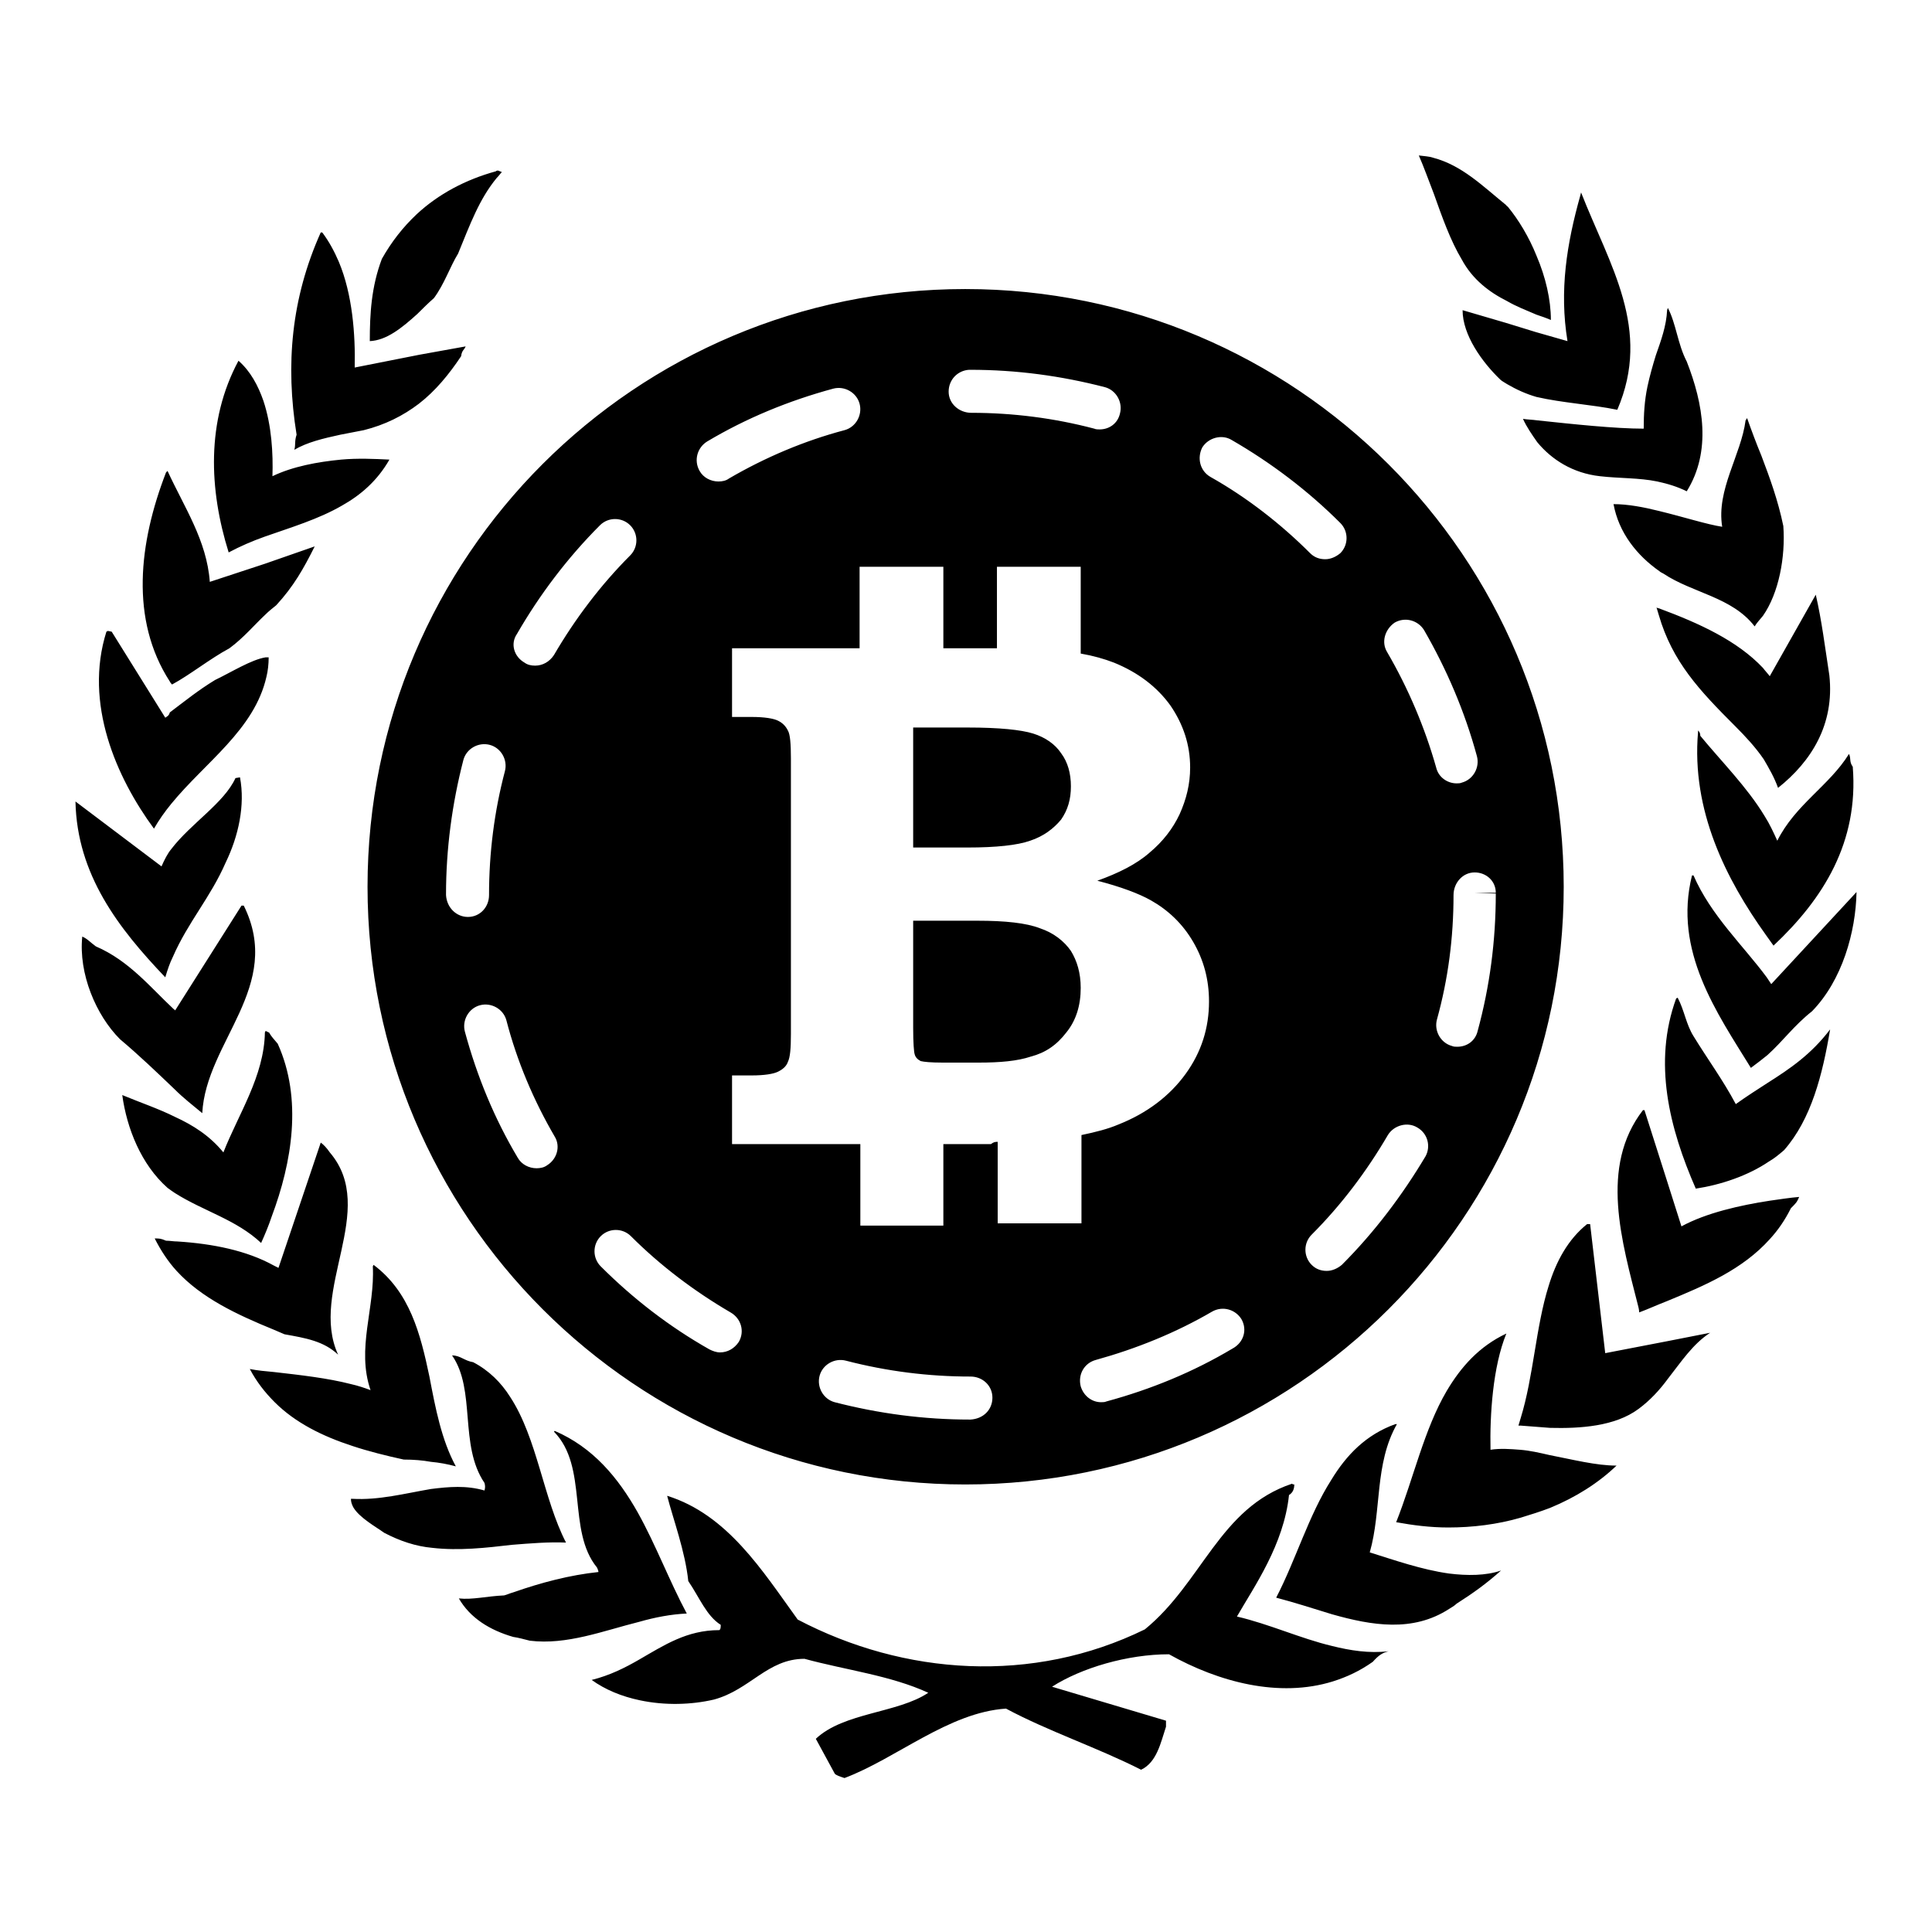<?xml version="1.0" encoding="utf-8"?>
<!-- Svg Vector Icons : http://www.onlinewebfonts.com/icon -->
<!DOCTYPE svg PUBLIC "-//W3C//DTD SVG 1.1//EN" "http://www.w3.org/Graphics/SVG/1.1/DTD/svg11.dtd">
<svg version="1.1" xmlns="http://www.w3.org/2000/svg" xmlns:xlink="http://www.w3.org/1999/xlink" x="0px" y="0px" viewBox="0 0 256 256" enable-background="new 0 0 256 256" xml:space="preserve">
<g><g><g><path fill="#000000" d="M219.6,63.8c-2.4-0.5-5-0.4-7.6-0.7c-3.6-0.4-6.4-2.2-8.3-4.5c-0.7-1-1.4-2-1.9-3.1c0.6,0.1,1.2,0.1,1.9,0.2c4.7,0.5,10.3,1.1,14.1,1.1c0-1.9,0.1-3.7,0.5-5.6c0.3-1.4,0.7-2.8,1.1-4.1c0.7-2,1.4-3.9,1.5-6l0.1-0.3c1.1,2.1,1.3,4.8,2.5,7.1c2.2,5.6,3.3,11.9,0,17.2C222.3,64.5,221,64.1,219.6,63.8z M214.3,54.3c4.6-10.7-1-19.1-4.8-28.8l-0.1,0.4c-1.8,6.4-2.8,12.6-1.7,19.3l-4.2-1.2l-3.9-1.2l-5.8-1.7c0,3.3,2.6,6.9,5,9.2c0.2,0.2,0.6,0.4,0.9,0.6c1.2,0.7,2.5,1.3,3.9,1.7C207.1,53.4,210.9,53.6,214.3,54.3z M203.6,41.7c0.6,0.2,1.2,0.4,1.9,0.7c0-2.7-0.7-5.7-1.9-8.5c-1-2.5-2.4-4.8-3.8-6.5c-0.1-0.1-0.2-0.1-0.2-0.2c-3.2-2.6-5.9-5.3-9.7-6.3c-0.6-0.2-1.2-0.2-1.9-0.3c0.7,1.6,1.3,3.3,2,5.1c1.1,3.1,2.2,6.2,3.7,8.7c1.4,2.6,3.6,4.3,6,5.5C200.9,40.6,202.2,41.1,203.6,41.7z M233.6,81.6c2.1-3,3-7.8,2.7-11.9c-0.7-3.4-1.8-6.4-2.9-9.3c-0.7-1.7-1.3-3.3-1.9-5l-0.2,0.3c-0.6,4.6-3.9,9.2-3.1,14.1c-2-0.3-5.1-1.3-8.4-2.1c-2-0.5-4.1-0.9-6-0.9c0.7,3.8,3.1,6.8,6.1,8.9c0.1,0.1,0.3,0.2,0.5,0.3c3.9,2.6,9.1,3.1,12.1,7C232.8,82.5,233.2,82.1,233.6,81.6z M240.1,134c4-4.1,5.8-10.5,5.9-15.8l-11.3,12.2c-0.2-0.3-0.4-0.6-0.6-0.9c-3.1-4.2-7.4-8.2-9.7-13.5h-0.2c-2.5,10,3.3,18.2,7.8,25.5c0.8-0.6,1.6-1.2,2.2-1.7C236.3,137.9,237.7,135.9,240.1,134z M245.5,101.6c-0.5-0.7-0.2-1.1-0.5-1.7c-2.6,4.2-7.1,6.7-9.5,11.5c-0.5-1.1-1-2.2-1.7-3.3c-2.3-3.8-5.7-7.2-8.5-10.6c0-0.5-0.3-0.7-0.3-0.7l0,0.2c-0.9,10.4,3.7,19.5,9,26.9c0.3,0.4,0.7,1,1,1.4C241.6,119.1,246.3,111.6,245.5,101.6z M242.4,89.5c-0.6-3.9-1-7.2-1.8-10.7l-6.1,10.8c-0.3-0.4-0.6-0.7-0.9-1.1c-3.4-3.6-8.4-5.9-13.8-7.9c-0.1,0-0.1,0-0.3-0.1c0.1,0.3,0.2,0.7,0.3,1c1.8,6.2,5.4,10,10.1,14.7c1.4,1.4,2.7,2.8,3.8,4.4c0.7,1.2,1.4,2.4,1.9,3.8C240,100.9,243.1,96,242.4,89.5z M65.8,23.6c0.3-0.3,0.5-0.6,0.7-0.8l-0.5-0.2c-0.1,0-0.2,0-0.3,0.1c-4,1.1-7.6,3-10.5,5.7c-1.8,1.7-3.3,3.6-4.6,5.9c-1.4,3.7-1.6,7.3-1.6,10.9c2.2-0.1,4.2-1.7,6.3-3.6c0.7-0.7,1.4-1.4,2.2-2.1c1.4-1.9,2.1-4.1,3.2-5.9C62.3,29.7,63.5,26.4,65.8,23.6z M21.9,95.1l-7.1-11.4l-0.5-0.1l-0.2,0.1c-3,9.5,1.3,19.3,6.3,26.1c0.7-1.2,1.4-2.2,2.3-3.3c4.5-5.5,11-9.8,12.6-16.8c0.2-0.8,0.3-1.7,0.3-2.6c-0.1,0-0.3,0-0.4,0c-1.9,0.3-4.6,2-6.7,3c-2.3,1.4-4,2.8-6,4.3C22.4,94.8,22.2,94.9,21.9,95.1z M21.4,114.8L10,106.2c0.2,9.7,5.7,16.8,11.9,23.3c0.3-1,0.6-1.9,1-2.7c2-4.6,5-7.9,7-12.5c1.7-3.5,2.6-7.6,1.9-11.3l-0.6,0.1c-1.5,3.3-5.9,6-8.5,9.4C22.2,113.1,21.8,113.9,21.4,114.8z M36.1,63.1c0.1-3-0.1-6.7-1.2-10c-0.7-2-1.7-3.9-3.3-5.3c-4.3,8-3.9,17.1-1.3,25.4c1.5-0.8,3.1-1.5,4.8-2.1c3.4-1.2,7.1-2.3,10.2-4.1c2.5-1.4,4.7-3.3,6.3-6.1c-2-0.1-4.2-0.2-6.4,0C42.1,61.2,38.8,61.8,36.1,63.1z M47,48.7c0.1-4.4-0.3-9.7-2.1-14c-0.6-1.4-1.3-2.7-2.2-3.9h-0.2c-3.9,8.7-4.7,17.5-3.2,26.8c-0.3,0.9-0.1,1.3-0.3,2c1.7-1,3.8-1.5,6.1-2c1-0.2,2.1-0.4,3.1-0.6c2.8-0.7,5.2-1.9,7.3-3.5c2.2-1.7,4-3.9,5.6-6.3c0.1-0.8,0.4-0.8,0.6-1.3L55.6,47L47,48.7z M35.1,74.7l-7.3,2.4c-0.4-5.5-3.4-9.9-5.6-14.7c0,0,0,0,0,0L22,62.6c-3.6,9.3-4.8,19.5,0.5,27.7c0.1,0.2,0.2,0.3,0.3,0.4c2.4-1.3,5-3.4,7.6-4.8c1.9-1.4,3.3-3.1,4.8-4.5c0.4-0.4,0.9-0.8,1.4-1.2c2.3-2.5,3.6-4.8,5.1-7.8L35.1,74.7z M20.5,164.1c0.8,1.6,1.8,3.1,2.9,4.3c3.3,3.6,8,5.8,12.9,7.8c0.5,0.2,0.9,0.4,1.4,0.6c2.8,0.5,5.2,0.9,7.1,2.7c-3.9-8.5,5.4-19.2-1.1-26.8c-0.4-0.6-0.9-1.1-1.2-1.3l-0.1,0.3l-5.5,16.3c-0.2-0.1-0.4-0.2-0.6-0.3c-3.6-2-8.1-2.9-12.8-3.2c-0.5,0-1-0.1-1.5-0.1C21.3,164.1,21.1,164.1,20.5,164.1z M60.8,211.8c1.5,2.6,4.1,4.2,7.2,5.1c0.7,0.1,1.4,0.3,2.2,0.5c4.9,0.6,9.7-1.3,14.5-2.5c2.1-0.6,4.2-1,6.3-1.1c-2.3-4.3-4.1-9.1-6.5-13.4c-2.6-4.6-5.9-8.6-11-10.8l-0.1,0.1c4.6,4.7,1.7,13.1,5.7,18c0.2,0.4,0.2,0.6,0.2,0.6c-3.8,0.4-7.6,1.4-11.3,2.7c-0.4,0.1-0.8,0.3-1.2,0.4C64.5,211.5,62.6,212,60.8,211.8z M236.4,152.4c3.6-4.1,5.1-10,6.1-16c-2.5,3.3-5.3,5.2-8.3,7.1c-1.4,0.9-2.8,1.8-4.2,2.8c-1.7-3.2-3.7-5.9-5.6-9c-1-1.6-1.2-3.4-2.1-5.1l-0.2,0.1c-3.1,8.5-0.9,17.2,2.6,25.2c3.3-0.5,6.9-1.7,9.7-3.6C235.1,153.5,235.7,153,236.4,152.4z M36.3,181.8c-1.1-0.1-2.2-0.2-3.2-0.4c0.9,1.7,2,3.1,3.3,4.4c2.7,2.7,6.3,4.5,10.3,5.8c2.1,0.7,4.5,1.3,6.8,1.8c1.3,0,2.5,0.1,3.6,0.3c1.1,0.1,2.2,0.3,3.3,0.6c-1.9-3.5-2.7-7.7-3.5-11.9c-1.2-5.7-2.6-11.2-7.4-14.8l-0.1,0.2c0.3,5.5-2.2,10.9-0.3,16.4c-0.8-0.3-1.7-0.6-2.6-0.8C43.4,182.6,39.8,182.2,36.3,181.8z M10.9,124.1c-0.5,4.9,1.8,10.4,5,13.6c2.5,2.1,4.9,4.4,7.2,6.6c1.2,1.2,2.5,2.2,3.7,3.2c0.5-9.5,10.8-16.8,5.5-27.5H32l-8.8,13.9c0-0.1-0.1-0.1-0.2-0.2c-3.1-2.9-5.9-6.4-10.3-8.3C12,124.9,11.6,124.4,10.9,124.1z M23.2,148c-2.2-1.1-4.6-1.9-7-2.9c0.6,4.4,2.5,9.2,6,12.3c0.4,0.3,0.7,0.5,1,0.7c3.8,2.4,8.1,3.5,11.4,6.6c0.5-1.1,1-2.3,1.4-3.5c2.7-7.2,4.1-15.6,0.8-22.9c-0.5-0.6-0.8-0.9-1.1-1.4c0,0,0-0.1-0.1-0.1l-0.4-0.2l-0.1,0.2c-0.1,5.8-3.5,10.8-5.5,15.9C27.8,150.5,25.6,149.1,23.2,148z M46.5,198.6c0,0.4,0.1,0.7,0.3,1.1c0.8,1.4,3,2.6,4.1,3.4c2.1,1.1,4.2,1.8,6.4,2c3.5,0.4,7.1,0,10.5-0.4c2.5-0.2,4.9-0.4,7.2-0.3c-3-5.8-3.8-13.8-7.4-19.3c-1.2-1.9-2.8-3.5-4.9-4.6c-1.2-0.2-1.7-0.9-2.8-0.9c3.2,4.6,0.9,11.9,4.3,16.9c0.1,0.4,0.1,0.6,0,1c-2.4-0.7-4.7-0.5-7.1-0.2c-3.5,0.6-6.9,1.5-10.4,1.3C46.7,198.6,46.6,198.6,46.5,198.6z M220.9,172.4c5.1-2.1,10-4.2,13.6-8.2c1.1-1.2,2-2.5,2.8-4.1c0.7-0.7,0.8-0.8,1.1-1.5c-1.2,0.1-2.5,0.3-3.9,0.5c-3.9,0.6-8.4,1.6-11.7,3.4l-2-6.3l-2.9-9.1h-0.2c-5.8,7.5-2.8,17.4-0.6,26.1c0.1,0.4,0.1,0.7,0.1,0.7C218.3,173.5,219.6,172.9,220.9,172.4z M84.7,219.9c-1.9,1.1-3.9,2.1-6.3,2.7c1.8,1.3,4,2.2,6.4,2.7c3.3,0.7,6.8,0.6,9.8-0.1c4.8-1.3,7.1-5.4,12-5.4c5.5,1.5,11.4,2.2,16.4,4.5c-4,2.7-11.2,2.6-14.9,6.1l2.5,4.6c0.1,0.2,0.7,0.4,1.3,0.6c6.9-2.6,13.8-8.7,21.4-9.2c5.6,3,12.2,5.2,17.9,8.1c2.1-1,2.6-3.6,3.3-5.7c0-0.4,0-0.8,0-0.8l-15.1-4.5c3.9-2.5,10-4.3,15.5-4.3c6.6,3.7,14.6,5.8,21.7,3.6c1.9-0.6,3.6-1.4,5.3-2.6c0.8-0.9,1.3-1.2,2.1-1.4c-2.6,0.3-5.1-0.1-7.5-0.7c-4.2-1-8.3-2.9-12.6-3.9c2.3-4,6.2-9.5,6.9-16.1c0.5-0.3,0.7-0.8,0.7-1.4c-0.1,0-0.2,0-0.3-0.1c-9.6,3.2-11.9,13.1-19.5,19.3c-14.9,7.3-31.9,6.1-46-1.3c-4.7-6.5-9.3-13.9-17.3-16.4c0.8,3.1,2.4,7.4,2.8,11.3c1.5,2.2,2.4,4.6,4.3,5.8c0,0.3,0,0.6-0.2,0.7C91,216,88,218,84.7,219.9z M217.1,186.7c1.5-1.1,2.8-2.5,3.9-4c1.8-2.3,3.3-4.6,5.6-6.1l-5.6,1.1l-8.3,1.6l-2-17.1l-0.4,0c-2.5,2-4.1,4.9-5.1,8.2c-1.7,5.4-2,12-3.7,17.5c-0.1,0.3-0.2,0.7-0.3,1c0.1,0,0.2,0,0.3,0c1.2,0.1,2.5,0.2,3.9,0.3C209.4,189.3,214,189,217.1,186.7z M191.9,202.4c3.2,0,6.5-0.4,9.6-1.3c1.3-0.4,2.6-0.8,3.9-1.3c3.4-1.4,6.4-3.3,8.8-5.6c-2.7,0-5.8-0.8-8.9-1.4c-1.3-0.3-2.6-0.6-3.9-0.7c-1.3-0.1-2.6-0.2-3.9,0c-0.1-4.6,0.3-11,2.1-15.4c-3.6,1.7-6,4.4-7.9,7.6c-3,5.1-4.4,11.6-6.7,17.4C187.2,202.1,189.5,202.4,191.9,202.4z M176.5,213.9c5.3,1.5,10.7,2.4,15.5-0.7c0.3-0.2,0.7-0.4,1-0.7c2.2-1.4,4-2.7,5.9-4.4c-2,0.7-4.5,0.7-6.9,0.4c-3.6-0.5-7.3-1.8-10.5-2.8c1.6-5.6,0.6-11.7,3.6-17l-0.2,0c-3.9,1.4-6.5,4.1-8.5,7.4c-3,4.7-4.7,10.6-7.3,15.6C171.4,212.3,173.9,213.1,176.5,213.9z M136.5,111.4c1.8-0.6,3.1-1.6,4.1-2.8c0.9-1.3,1.3-2.7,1.3-4.4c0-1.7-0.4-3.2-1.3-4.4c-0.8-1.2-2.1-2.1-3.7-2.6c-1.6-0.5-4.5-0.8-8.7-0.8H121v15.9h7.2C132,112.3,134.8,112,136.5,111.4z M141.3,136.8c1.3-1.6,1.9-3.6,1.9-5.9c0-2-0.5-3.6-1.3-4.9c-0.9-1.3-2.3-2.4-4.1-3c-1.8-0.7-4.6-1-8.3-1h-8.5v14.2c0,2,0.1,3.2,0.2,3.5c0.1,0.4,0.4,0.7,0.8,0.9c0.4,0.1,1.3,0.2,2.9,0.2h4.8c2.8,0,5.1-0.2,6.9-0.8C138.5,139.5,140,138.5,141.3,136.8z M207.2,117.5c0,43.7-35.5,79.2-79.3,79.2c-43.7,0-79.2-35.5-79.2-79.2c0-43.8,35.5-79.2,79.2-79.2C171.7,38.3,207.2,73.8,207.2,117.5z M183.8,86.4c2.8,4.8,5,10,6.5,15.3c0.3,1.3,1.5,2.1,2.7,2.1c0.2,0,0.5,0,0.7-0.1c1.5-0.4,2.4-2,2-3.5c-1.6-5.9-4-11.5-7-16.7c-0.8-1.3-2.5-1.8-3.9-1C183.5,83.4,183,85.1,183.8,86.4z M160.4,63.2c4.8,2.7,9.3,6.2,13.2,10.1c0.6,0.6,1.3,0.8,2,0.8c0.7,0,1.4-0.3,2-0.8c1.1-1.1,1.1-2.9,0-4c-4.3-4.3-9.2-8-14.4-11c-1.3-0.8-3.1-0.3-3.9,1C158.6,60.7,159,62.4,160.4,63.2z M125.7,51.9c0,1.6,1.4,2.8,3,2.8c5.5,0,11,0.7,16.3,2.1c0.2,0.1,0.5,0.1,0.7,0.1c1.3,0,2.4-0.8,2.7-2.1c0.4-1.5-0.5-3.1-2-3.5c-5.8-1.5-11.7-2.3-17.8-2.3h-0.2C126.9,49.1,125.7,50.3,125.7,51.9z M92.7,62.4c0.5,0.9,1.5,1.4,2.5,1.4c0.5,0,1-0.1,1.4-0.4c4.8-2.8,10-5,15.3-6.4c1.5-0.4,2.4-2,2-3.5c-0.4-1.5-2-2.4-3.5-2c-5.9,1.6-11.5,3.9-16.7,7C92.4,59.3,91.9,61,92.7,62.4z M69.5,87.8c0.4,0.3,0.9,0.4,1.4,0.4c1,0,1.9-0.5,2.5-1.4c2.8-4.8,6.2-9.3,10.1-13.2c1.1-1.1,1.1-2.9,0-4c-1.1-1.1-2.9-1.1-4,0c-4.3,4.3-8,9.2-11,14.4C67.6,85.3,68.1,87,69.5,87.8z M62,121.5c1.6,0,2.8-1.3,2.8-2.9c0-5.6,0.7-11.1,2.1-16.4c0.4-1.5-0.5-3.1-2-3.5c-1.5-0.4-3.1,0.5-3.5,2c-1.5,5.8-2.3,11.8-2.3,17.8v0.1C59.2,120.3,60.5,121.5,62,121.5z M73.5,150.6c-2.8-4.8-5-10-6.4-15.4c-0.4-1.5-2-2.4-3.5-2c-1.5,0.4-2.4,2-2,3.5c1.6,5.9,3.9,11.5,7,16.7c0.5,0.9,1.5,1.4,2.5,1.4c0.5,0,1-0.1,1.4-0.4C73.8,153.6,74.3,151.9,73.5,150.6z M96.8,173.9c-4.8-2.8-9.3-6.2-13.2-10.1c-1.1-1.1-2.9-1.1-4,0c-1.1,1.1-1.1,2.9,0,4c4.3,4.3,9.1,8,14.4,11c0.4,0.2,0.9,0.4,1.4,0.4c1,0,1.9-0.5,2.5-1.4C98.7,176.4,98.2,174.7,96.8,173.9z M131.5,185.2c0-1.6-1.3-2.8-2.9-2.8c-5.6,0-11.1-0.7-16.5-2.1c-1.5-0.4-3.1,0.5-3.5,2c-0.4,1.5,0.5,3.1,2,3.5c5.8,1.5,11.8,2.3,17.9,2.3h0.1C130.3,188,131.5,186.8,131.5,185.2z M132.2,151.3v10.8h11.1v-11.7c1.9-0.4,3.5-0.8,4.9-1.4c3.8-1.5,6.8-3.8,8.9-6.7c2.1-2.9,3.1-6.1,3.1-9.6c0-2.9-0.7-5.5-2.1-7.9c-1.4-2.4-3.3-4.2-5.6-5.5c-1.6-0.9-4-1.8-7.1-2.6c2.8-1,5.2-2.2,6.9-3.7c1.8-1.5,3.1-3.2,4-5.1c0.9-2,1.4-4,1.4-6.2c0-3-0.9-5.7-2.6-8.2c-1.8-2.5-4.3-4.4-7.5-5.7c-1.3-0.5-2.7-0.9-4.4-1.2V75.1h-11.1v10.8H125V75.1h-11.1v10.8H97v9.1h2.6c1.7,0,2.9,0.2,3.5,0.5c0.6,0.3,1,0.7,1.3,1.3c0.3,0.5,0.4,1.8,0.4,3.7v36.5c0,1.9-0.1,3.1-0.4,3.7c-0.2,0.6-0.7,1-1.3,1.3c-0.6,0.3-1.8,0.5-3.5,0.5H97v9.1H114v10.8H125v-10.8h6.3C131.7,151.3,131.9,151.3,132.2,151.3z M164.5,174.8c-0.8-1.3-2.5-1.8-3.9-1c-4.8,2.8-10,4.9-15.4,6.4c-1.5,0.4-2.4,1.9-2,3.5c0.4,1.3,1.5,2.1,2.7,2.1c0.2,0,0.5,0,0.7-0.1c5.9-1.6,11.5-3.9,16.7-7C164.8,177.9,165.3,176.2,164.5,174.8z M187.8,149.4c-1.3-0.8-3.1-0.3-3.9,1c-2.8,4.8-6.2,9.3-10.1,13.2c-1.1,1.1-1.1,2.9,0,4c0.6,0.6,1.3,0.8,2,0.8c0.7,0,1.4-0.3,2-0.8c4.3-4.3,8-9.2,11.1-14.4C189.6,151.9,189.2,150.2,187.8,149.4z M198.2,118.4l-2.8-0.1h2.8c0-1.6-1.3-2.7-2.8-2.7c-1.6,0-2.8,1.4-2.8,3c0,5.6-0.7,11.1-2.2,16.5c-0.4,1.5,0.5,3.1,2,3.5c0.2,0.1,0.5,0.1,0.7,0.1c1.3,0,2.4-0.8,2.7-2.1C197.4,130.7,198.2,124.7,198.2,118.4z"/></g><g></g><g></g><g></g><g></g><g></g><g></g><g></g><g></g><g></g><g></g><g></g><g></g><g></g><g></g><g></g></g></g>
</svg>